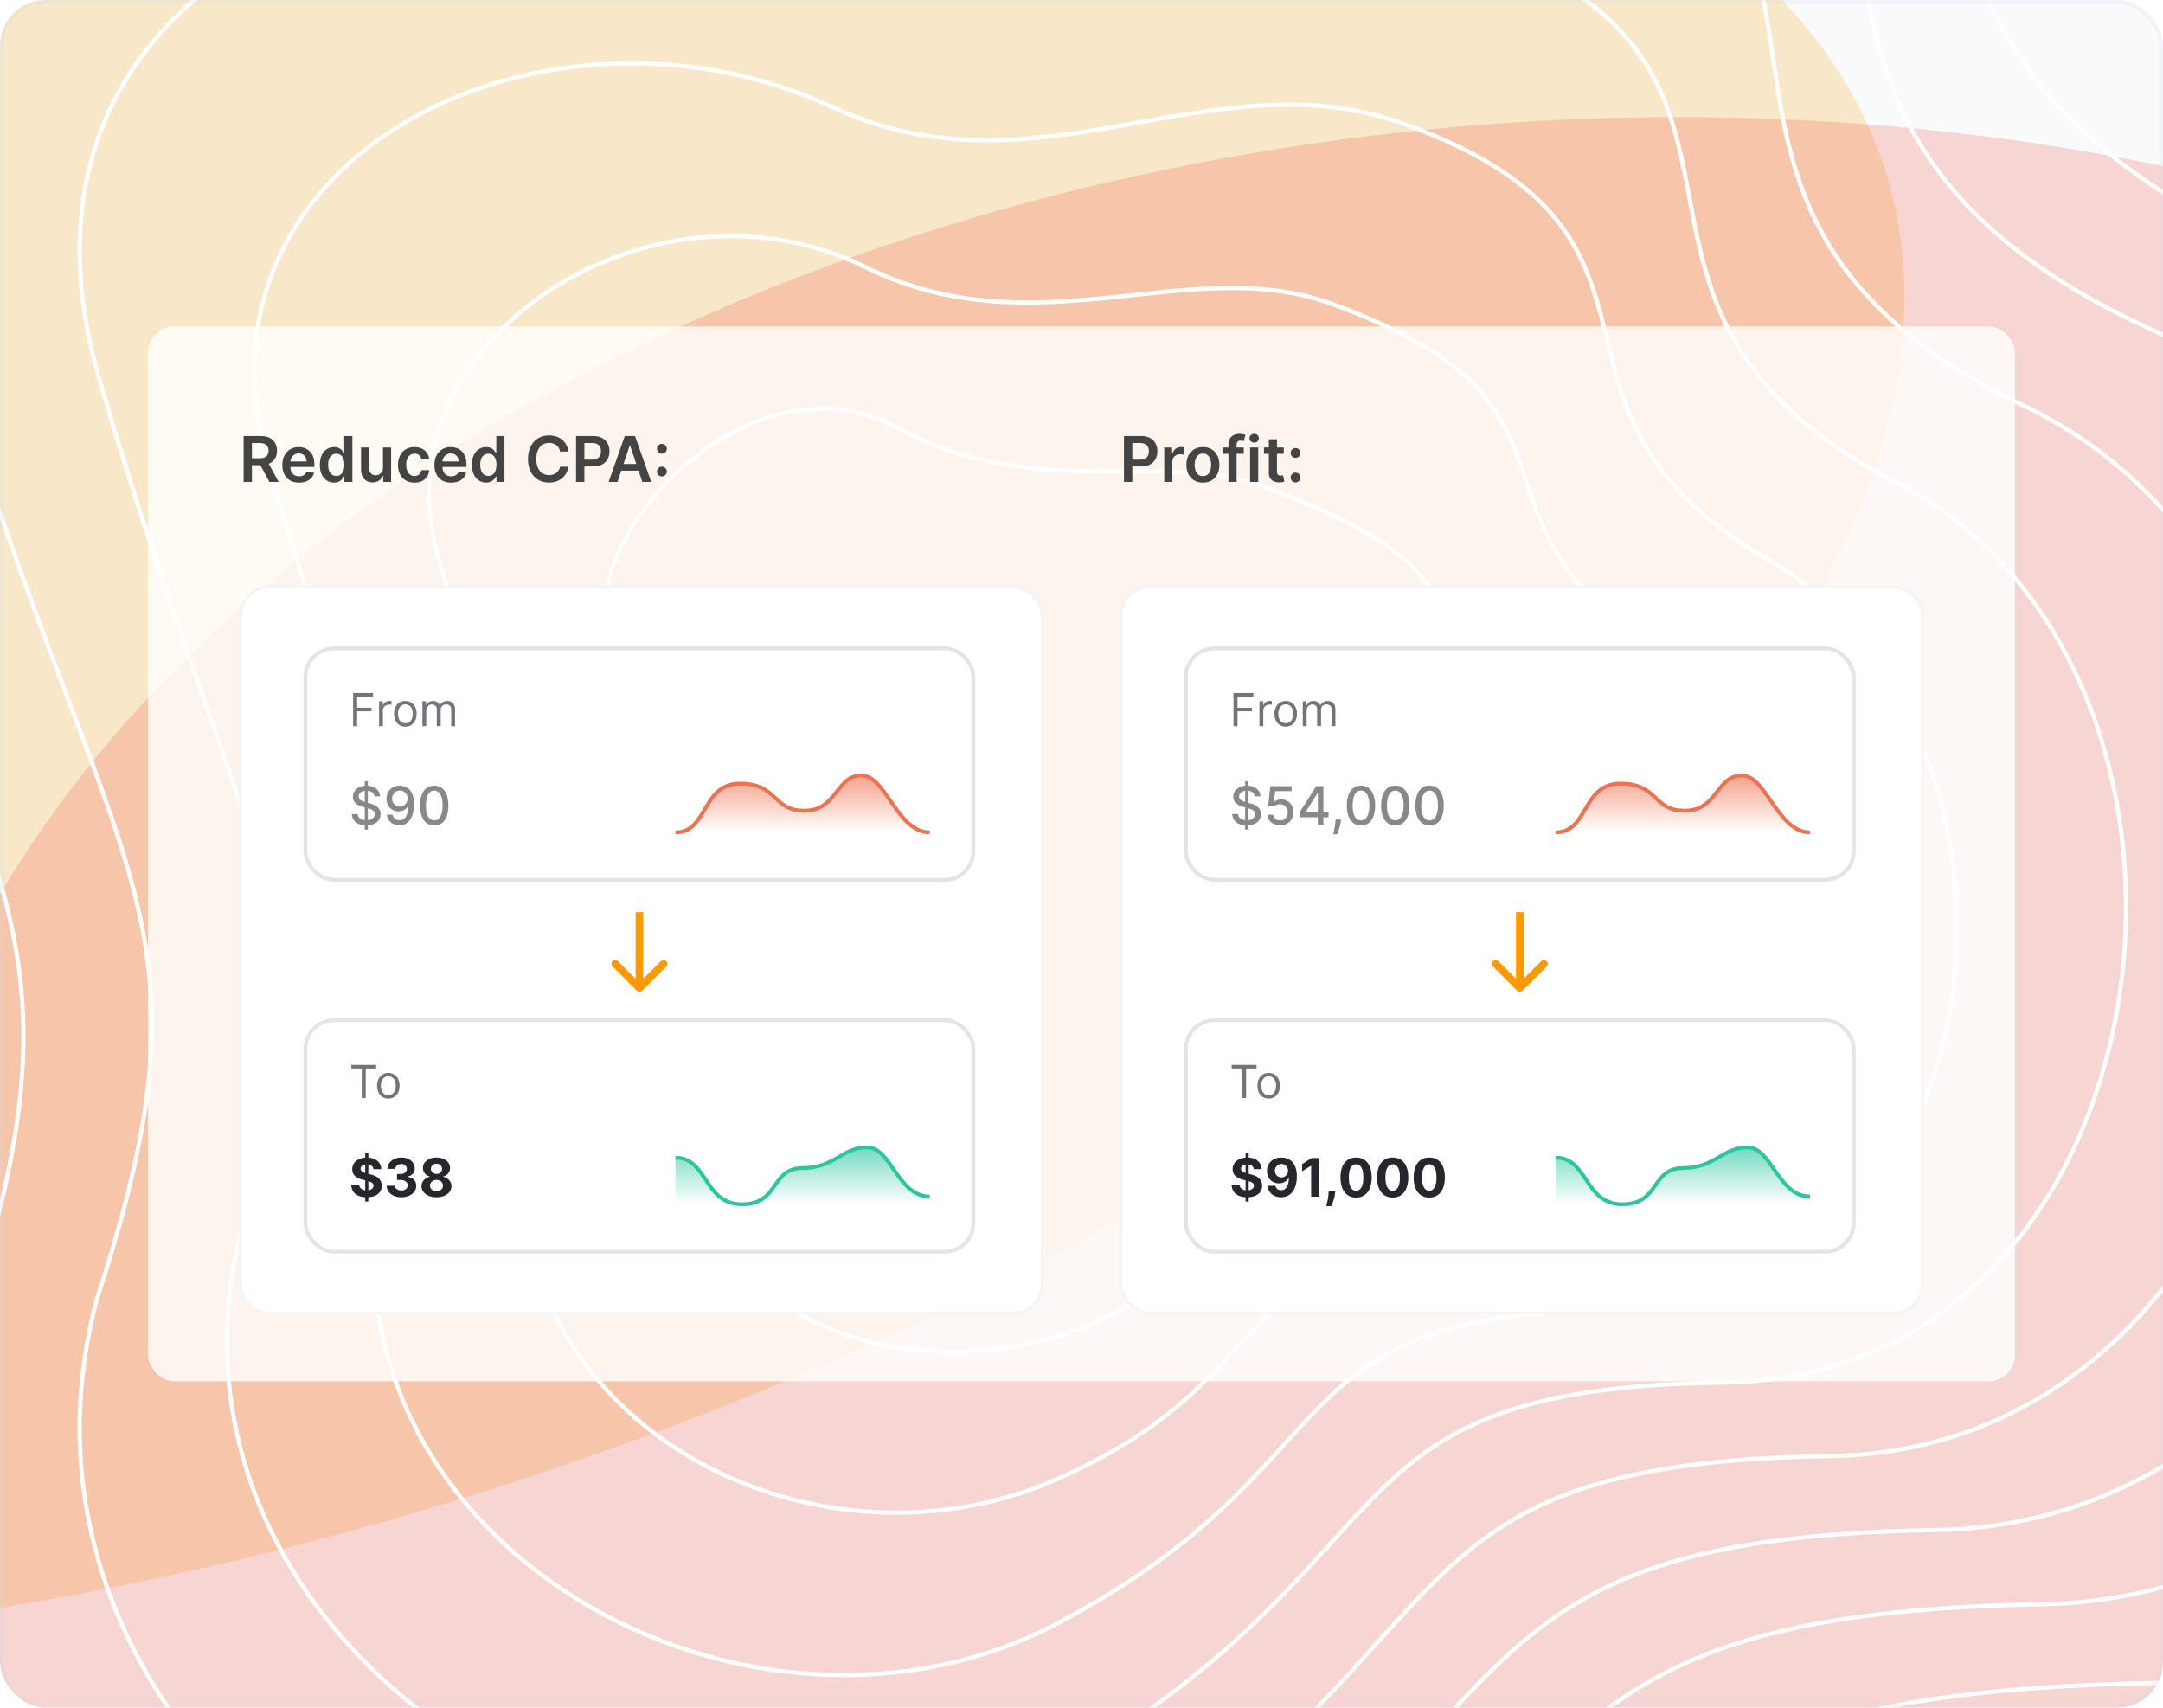 <svg width="570" height="450" viewBox="0 0 570 450" fill="none" xmlns="http://www.w3.org/2000/svg">
<g clip-path="url(#clip0_12511_154233)">
<rect width="570" height="450" rx="12" fill="#F8FAFC"/>
<g opacity="0.2" filter="url(#filter0_f_12511_154233)">
<ellipse cx="448.737" cy="237.701" rx="448.737" ry="237.701" transform="matrix(0.915 -0.403 0.678 0.735 -510.984 188.912)" fill="#FF9902"/>
</g>
<g opacity="0.2" filter="url(#filter1_f_12511_154233)">
<ellipse cx="417.813" cy="333.085" rx="417.813" ry="333.085" transform="matrix(0.915 -0.403 0.678 0.735 -196.602 251.554)" fill="#F23F2A"/>
</g>
<path d="M-332.201 -78.165C-420.773 -399.123 -92.668 -431.793 144.115 -334.88C282.267 -285.039 372.993 -440.04 544.137 -378.181C715.281 -316.322 510.115 -121.466 771.985 -21.46C1033.86 78.545 906.013 525.993 677.134 531.148C448.255 536.302 511.145 611.565 282.267 783.739C53.388 955.914 -332.2 716.725 -236.319 464.133C-140.437 211.542 -236.32 269.277 -332.201 -78.165Z" stroke="#FEFEFE" stroke-width="1.129"/>
<path d="M160.406 171.622C150.187 141.053 198.054 91.737 236.544 112.783C271.79 132.056 307.682 119.058 331.394 127.65C393.821 150.27 370.858 162.243 398.764 189.108C432.723 221.799 448.927 307.402 370.858 307.402C306.651 307.402 325.862 338.587 277.783 352.404C229.704 366.222 175.179 342.702 175.179 280.777C175.179 257.523 177.427 222.537 160.406 171.622Z" stroke="#FEFEFE" stroke-width="1.129"/>
<path d="M-287.425 -57.02C-368.875 -351.579 -66.246 -385.762 152.51 -295.746C281.307 -248.684 367.049 -390.776 524.79 -333.759C686.05 -275.467 497.448 -97.237 738.049 -3.88C979.2 90.006 864.453 504.558 649.284 509.244C435.375 513.931 494.295 585.186 281.852 742.964C69.41 900.743 -286.082 681.16 -198.917 445.902C-111.752 214.159 -198.714 263.465 -287.425 -57.02Z" stroke="#FEFEFE" stroke-width="1.129"/>
<path d="M-242.65 -35.866C-316.976 -304.026 -39.823 -339.722 160.906 -256.603C280.348 -212.32 361.105 -341.503 505.443 -289.329C656.82 -234.604 484.782 -72.999 704.113 13.708C924.545 101.475 822.892 483.132 621.434 487.35C422.495 491.567 477.444 558.815 281.438 702.198C85.432 845.58 -239.963 645.604 -161.515 427.679C-83.066 216.785 -161.107 257.662 -242.65 -35.866Z" stroke="#FEFEFE" stroke-width="1.129"/>
<path d="M-197.874 -14.715C-265.077 -256.476 -13.401 -293.685 169.302 -217.464C279.389 -175.959 355.161 -292.233 486.096 -244.901C627.59 -193.743 472.116 -48.764 670.178 31.294C869.89 112.941 781.333 461.703 593.584 465.452C409.616 469.201 460.593 532.442 281.024 661.429C101.454 790.415 -193.844 610.045 -124.112 409.453C-54.38 219.409 -123.5 251.856 -197.874 -14.715Z" stroke="#FEFEFE" stroke-width="1.129"/>
<path d="M-153.097 6.434C-213.178 -208.928 13.023 -247.651 177.699 -178.326C278.431 -139.601 349.217 -242.965 466.75 -200.475C598.36 -152.885 459.45 -24.532 636.242 48.877C815.235 124.405 739.773 440.272 565.735 443.553C396.736 446.833 443.743 506.067 280.61 620.657C117.476 735.248 -147.725 574.484 -86.71 391.226C-25.694 222.03 -85.893 246.048 -153.097 6.434Z" stroke="#FEFEFE" stroke-width="1.129"/>
<path d="M-108.32 28.662C-161.278 -160.301 39.446 -200.537 186.096 -138.109C277.473 -102.163 343.274 -192.617 447.404 -154.971C569.131 -110.947 446.785 0.78 602.308 67.54C760.581 136.948 698.215 419.92 537.886 422.732C383.858 425.544 426.894 480.771 280.197 580.965C133.5 681.159 -101.605 540.002 -49.306 374.077C2.993 225.73 -48.285 241.319 -108.32 28.662Z" stroke="#FEFEFE" stroke-width="1.129"/>
<path d="M-63.543 52.15C-109.377 -110.415 65.871 -152.164 194.494 -96.633C276.515 -63.466 337.332 -141.011 428.059 -108.206C539.902 -67.751 434.12 27.352 568.373 87.462C705.928 150.75 656.656 400.828 510.038 403.171C370.98 405.514 410.045 456.734 279.784 542.533C149.523 628.331 -55.485 506.779 -11.902 358.188C31.68 230.689 -10.676 237.849 -63.543 52.15Z" stroke="#FEFEFE" stroke-width="1.129"/>
<path d="M-18.764 75.708C-57.476 -60.457 92.296 -103.72 202.893 -55.086C275.559 -24.697 331.391 -89.333 408.715 -61.371C510.675 -24.483 421.456 53.994 534.44 107.455C651.276 164.624 615.099 381.807 482.191 383.681C358.103 385.556 393.197 432.769 279.373 504.171C165.548 575.573 -9.363 473.628 25.503 342.37C60.369 235.72 26.933 234.451 -18.764 75.708Z" stroke="#FEFEFE" stroke-width="1.129"/>
<path d="M26.016 99.376C-5.572 -10.39 118.724 -55.167 211.293 -13.429C274.605 14.18 325.452 -37.546 389.373 -14.427C481.449 18.895 408.795 80.745 500.509 127.558C596.625 178.607 573.544 362.895 454.346 364.301C345.228 365.706 376.352 408.912 278.963 465.918C181.575 522.924 36.76 440.585 62.91 326.661C89.059 240.86 64.545 231.161 26.016 99.376Z" stroke="#FEFEFE" stroke-width="1.129"/>
<path d="M70.8 123.189C46.335 39.822 145.154 -6.468 219.697 28.373C273.654 53.203 319.515 14.386 370.034 32.663C452.227 62.418 396.136 107.642 466.582 147.806C541.978 192.735 531.992 344.128 426.504 345.065C332.356 346.003 359.509 385.202 278.557 427.812C197.605 470.422 82.887 407.689 100.32 311.097C117.753 246.145 102.159 228.018 70.8 123.189Z" stroke="#FEFEFE" stroke-width="1.129"/>
<path d="M115.59 147.229C98.248 90.261 171.591 42.458 228.108 70.402C272.709 92.454 313.586 66.546 350.701 79.981C423.011 106.168 383.485 134.767 432.66 168.281C487.338 207.091 490.447 325.589 398.668 326.057C319.49 326.526 342.673 361.718 278.157 389.932C213.642 418.146 129.02 375.019 137.736 295.761C146.453 251.658 139.781 225.101 115.59 147.229Z" stroke="#FEFEFE" stroke-width="1.129"/>
<g clip-path="url(#clip1_12511_154233)">
<rect x="39" y="86" width="492" height="278" rx="6.998" fill="white" fill-opacity="0.8"/>
<path d="M64.194 127V114.897H68.732C69.662 114.897 70.442 115.059 71.073 115.382C71.707 115.705 72.186 116.158 72.509 116.741C72.836 117.32 72.999 117.996 72.999 118.768C72.999 119.544 72.834 120.218 72.503 120.789C72.176 121.356 71.693 121.796 71.055 122.107C70.417 122.414 69.633 122.568 68.703 122.568H65.47V120.748H68.407C68.951 120.748 69.396 120.673 69.743 120.523C70.09 120.369 70.346 120.147 70.511 119.855C70.68 119.56 70.765 119.197 70.765 118.768C70.765 118.338 70.68 117.972 70.511 117.669C70.342 117.361 70.084 117.129 69.737 116.971C69.39 116.81 68.943 116.729 68.395 116.729H66.386V127H64.194ZM70.446 121.516L73.442 127H70.996L68.053 121.516H70.446ZM78.811 127.177C77.901 127.177 77.115 126.988 76.453 126.61C75.795 126.228 75.289 125.688 74.934 124.991C74.58 124.289 74.403 123.464 74.403 122.515C74.403 121.581 74.58 120.761 74.934 120.056C75.293 119.347 75.793 118.795 76.436 118.401C77.078 118.004 77.832 117.805 78.699 117.805C79.258 117.805 79.786 117.895 80.283 118.076C80.783 118.254 81.224 118.53 81.606 118.904C81.993 119.278 82.296 119.755 82.516 120.334C82.737 120.909 82.847 121.595 82.847 122.39V123.046H75.407V121.605H80.797C80.793 121.195 80.704 120.83 80.531 120.511C80.358 120.188 80.115 119.934 79.804 119.749C79.497 119.564 79.138 119.471 78.728 119.471C78.291 119.471 77.907 119.578 77.576 119.79C77.245 119.999 76.987 120.275 76.802 120.618C76.621 120.956 76.528 121.329 76.524 121.735V122.993C76.524 123.521 76.621 123.974 76.814 124.352C77.007 124.727 77.277 125.014 77.623 125.215C77.97 125.412 78.376 125.511 78.841 125.511C79.152 125.511 79.434 125.467 79.686 125.381C79.938 125.29 80.157 125.158 80.342 124.985C80.527 124.811 80.667 124.597 80.761 124.341L82.759 124.565C82.633 125.093 82.392 125.554 82.038 125.948C81.687 126.338 81.238 126.641 80.691 126.858C80.143 127.071 79.516 127.177 78.811 127.177ZM88.026 127.16C87.313 127.16 86.674 126.976 86.111 126.61C85.548 126.244 85.103 125.712 84.775 125.014C84.448 124.317 84.285 123.47 84.285 122.473C84.285 121.465 84.451 120.614 84.781 119.92C85.116 119.223 85.567 118.697 86.135 118.342C86.702 117.984 87.334 117.805 88.032 117.805C88.564 117.805 89.001 117.895 89.344 118.076C89.686 118.254 89.958 118.468 90.159 118.721C90.36 118.969 90.516 119.203 90.626 119.424H90.715V114.897H92.86V127H90.756V125.57H90.626C90.516 125.79 90.356 126.025 90.147 126.273C89.939 126.517 89.663 126.726 89.32 126.9C88.977 127.073 88.546 127.16 88.026 127.16ZM88.623 125.404C89.076 125.404 89.462 125.282 89.781 125.038C90.1 124.79 90.342 124.445 90.508 124.004C90.673 123.563 90.756 123.048 90.756 122.461C90.756 121.874 90.673 121.364 90.508 120.931C90.346 120.497 90.106 120.161 89.787 119.92C89.472 119.68 89.084 119.56 88.623 119.56C88.146 119.56 87.748 119.684 87.429 119.932C87.11 120.18 86.87 120.523 86.708 120.96C86.546 121.398 86.466 121.898 86.466 122.461C86.466 123.029 86.546 123.535 86.708 123.98C86.873 124.421 87.116 124.77 87.435 125.026C87.758 125.278 88.154 125.404 88.623 125.404ZM100.925 123.182V117.923H103.064V127H100.99V125.387H100.895C100.691 125.895 100.354 126.311 99.885 126.634C99.42 126.957 98.847 127.118 98.165 127.118C97.57 127.118 97.044 126.986 96.587 126.722C96.134 126.454 95.78 126.066 95.524 125.558C95.268 125.046 95.139 124.427 95.139 123.702V117.923H97.279V123.371C97.279 123.947 97.436 124.404 97.752 124.743C98.067 125.081 98.48 125.251 98.993 125.251C99.308 125.251 99.613 125.174 99.909 125.02C100.204 124.867 100.446 124.638 100.635 124.335C100.829 124.027 100.925 123.643 100.925 123.182ZM109.224 127.177C108.317 127.177 107.539 126.978 106.889 126.58C106.243 126.183 105.745 125.633 105.394 124.932C105.047 124.226 104.874 123.415 104.874 122.497C104.874 121.575 105.051 120.761 105.406 120.056C105.761 119.347 106.261 118.795 106.907 118.401C107.557 118.004 108.325 117.805 109.212 117.805C109.949 117.805 110.601 117.941 111.168 118.212C111.739 118.48 112.194 118.86 112.533 119.353C112.872 119.841 113.065 120.413 113.112 121.067H111.067C110.985 120.629 110.788 120.265 110.476 119.973C110.169 119.678 109.757 119.53 109.241 119.53C108.804 119.53 108.42 119.648 108.089 119.885C107.758 120.117 107.5 120.452 107.315 120.889C107.134 121.327 107.043 121.851 107.043 122.461C107.043 123.08 107.134 123.612 107.315 124.057C107.496 124.498 107.75 124.839 108.077 125.079C108.408 125.316 108.796 125.434 109.241 125.434C109.557 125.434 109.838 125.375 110.086 125.257C110.339 125.135 110.549 124.959 110.719 124.731C110.888 124.502 111.004 124.224 111.067 123.897H113.112C113.061 124.54 112.872 125.109 112.545 125.605C112.218 126.098 111.773 126.484 111.209 126.764C110.646 127.039 109.984 127.177 109.224 127.177ZM118.887 127.177C117.977 127.177 117.191 126.988 116.529 126.61C115.871 126.228 115.365 125.688 115.011 124.991C114.656 124.289 114.479 123.464 114.479 122.515C114.479 121.581 114.656 120.761 115.011 120.056C115.369 119.347 115.869 118.795 116.512 118.401C117.154 118.004 117.908 117.805 118.775 117.805C119.335 117.805 119.862 117.895 120.359 118.076C120.859 118.254 121.3 118.53 121.683 118.904C122.069 119.278 122.372 119.755 122.593 120.334C122.813 120.909 122.924 121.595 122.924 122.39V123.046H115.483V121.605H120.873C120.869 121.195 120.78 120.83 120.607 120.511C120.434 120.188 120.191 119.934 119.88 119.749C119.573 119.564 119.214 119.471 118.805 119.471C118.367 119.471 117.983 119.578 117.652 119.79C117.321 119.999 117.063 120.275 116.878 120.618C116.697 120.956 116.604 121.329 116.6 121.735V122.993C116.6 123.521 116.697 123.974 116.89 124.352C117.083 124.727 117.353 125.014 117.7 125.215C118.046 125.412 118.452 125.511 118.917 125.511C119.228 125.511 119.51 125.467 119.762 125.381C120.014 125.29 120.233 125.158 120.418 124.985C120.603 124.811 120.743 124.597 120.838 124.341L122.835 124.565C122.709 125.093 122.469 125.554 122.114 125.948C121.763 126.338 121.314 126.641 120.767 126.858C120.219 127.071 119.593 127.177 118.887 127.177ZM128.102 127.16C127.389 127.16 126.751 126.976 126.187 126.61C125.624 126.244 125.179 125.712 124.852 125.014C124.525 124.317 124.361 123.47 124.361 122.473C124.361 121.465 124.527 120.614 124.858 119.92C125.192 119.223 125.644 118.697 126.211 118.342C126.778 117.984 127.411 117.805 128.108 117.805C128.64 117.805 129.077 117.895 129.42 118.076C129.763 118.254 130.034 118.468 130.235 118.721C130.436 118.969 130.592 119.203 130.702 119.424H130.791V114.897H132.936V127H130.832V125.57H130.702C130.592 125.79 130.432 126.025 130.223 126.273C130.015 126.517 129.739 126.726 129.396 126.9C129.053 127.073 128.622 127.16 128.102 127.16ZM128.699 125.404C129.152 125.404 129.538 125.282 129.857 125.038C130.176 124.79 130.419 124.445 130.584 124.004C130.749 123.563 130.832 123.048 130.832 122.461C130.832 121.874 130.749 121.364 130.584 120.931C130.422 120.497 130.182 120.161 129.863 119.92C129.548 119.68 129.16 119.56 128.699 119.56C128.222 119.56 127.824 119.684 127.505 119.932C127.186 120.18 126.946 120.523 126.784 120.96C126.623 121.398 126.542 121.898 126.542 122.461C126.542 123.029 126.623 123.535 126.784 123.98C126.95 124.421 127.192 124.77 127.511 125.026C127.834 125.278 128.23 125.404 128.699 125.404ZM149.798 118.981H147.587C147.524 118.618 147.408 118.297 147.239 118.017C147.069 117.734 146.859 117.493 146.606 117.296C146.354 117.099 146.067 116.952 145.744 116.853C145.425 116.751 145.08 116.7 144.709 116.7C144.052 116.7 143.468 116.865 142.96 117.196C142.452 117.523 142.054 118.004 141.766 118.638C141.479 119.268 141.335 120.038 141.335 120.949C141.335 121.874 141.479 122.654 141.766 123.289C142.058 123.919 142.456 124.396 142.96 124.719C143.468 125.038 144.05 125.198 144.704 125.198C145.066 125.198 145.405 125.15 145.72 125.056C146.039 124.957 146.325 124.813 146.577 124.624C146.833 124.435 147.048 124.203 147.221 123.927C147.398 123.651 147.52 123.336 147.587 122.981L149.798 122.993C149.715 123.568 149.536 124.108 149.26 124.613C148.988 125.117 148.631 125.562 148.19 125.948C147.749 126.33 147.233 126.63 146.642 126.846C146.051 127.059 145.395 127.165 144.674 127.165C143.61 127.165 142.661 126.919 141.826 126.427C140.99 125.934 140.332 125.223 139.852 124.293C139.371 123.364 139.131 122.249 139.131 120.949C139.131 119.644 139.373 118.53 139.858 117.604C140.342 116.674 141.002 115.963 141.837 115.47C142.673 114.978 143.618 114.732 144.674 114.732C145.348 114.732 145.974 114.826 146.553 115.015C147.132 115.204 147.649 115.482 148.102 115.849C148.555 116.211 148.927 116.656 149.219 117.184C149.514 117.708 149.707 118.307 149.798 118.981ZM151.805 127V114.897H156.344C157.274 114.897 158.054 115.07 158.684 115.417C159.319 115.764 159.797 116.241 160.12 116.847C160.447 117.45 160.611 118.136 160.611 118.904C160.611 119.68 160.447 120.369 160.12 120.972C159.793 121.575 159.311 122.05 158.672 122.396C158.034 122.739 157.248 122.911 156.314 122.911H153.306V121.108H156.019C156.563 121.108 157.008 121.014 157.355 120.824C157.701 120.635 157.957 120.375 158.123 120.044C158.292 119.713 158.377 119.333 158.377 118.904C158.377 118.474 158.292 118.096 158.123 117.769C157.957 117.442 157.699 117.188 157.349 117.007C157.002 116.822 156.555 116.729 156.007 116.729H153.998V127H151.805ZM162.721 127H160.38L164.641 114.897H167.348L171.615 127H169.274L166.042 117.379H165.947L162.721 127ZM162.797 122.255H169.18V124.016H162.797V122.255ZM174.432 125.546C174.073 125.546 173.766 125.42 173.51 125.168C173.254 124.912 173.128 124.605 173.132 124.246C173.128 123.892 173.254 123.588 173.51 123.336C173.766 123.084 174.073 122.958 174.432 122.958C174.779 122.958 175.08 123.084 175.336 123.336C175.596 123.588 175.728 123.892 175.732 124.246C175.728 124.486 175.665 124.705 175.543 124.902C175.425 125.099 175.267 125.257 175.07 125.375C174.877 125.489 174.664 125.546 174.432 125.546ZM174.432 119.548C174.073 119.548 173.766 119.422 173.51 119.17C173.254 118.914 173.128 118.606 173.132 118.248C173.128 117.893 173.254 117.59 173.51 117.338C173.766 117.082 174.073 116.954 174.432 116.954C174.779 116.954 175.08 117.082 175.336 117.338C175.596 117.59 175.728 117.893 175.732 118.248C175.728 118.484 175.665 118.701 175.543 118.898C175.425 119.095 175.267 119.252 175.07 119.371C174.877 119.489 174.664 119.548 174.432 119.548Z" fill="#444444"/>
<path d="M296.194 127V114.897H300.732C301.662 114.897 302.442 115.07 303.073 115.417C303.707 115.764 304.186 116.241 304.509 116.847C304.836 117.45 304.999 118.136 304.999 118.904C304.999 119.68 304.836 120.369 304.509 120.972C304.182 121.575 303.699 122.05 303.061 122.396C302.422 122.739 301.637 122.911 300.703 122.911H297.695V121.108H300.407C300.951 121.108 301.396 121.014 301.743 120.824C302.09 120.635 302.346 120.375 302.511 120.044C302.681 119.713 302.765 119.333 302.765 118.904C302.765 118.474 302.681 118.096 302.511 117.769C302.346 117.442 302.088 117.188 301.737 117.007C301.39 116.822 300.943 116.729 300.395 116.729H298.386V127H296.194ZM306.809 127V117.923H308.883V119.436H308.978C309.143 118.912 309.427 118.508 309.829 118.224C310.235 117.937 310.697 117.793 311.217 117.793C311.336 117.793 311.468 117.799 311.613 117.811C311.763 117.818 311.887 117.832 311.986 117.852V119.82C311.895 119.788 311.751 119.761 311.554 119.737C311.361 119.709 311.174 119.696 310.993 119.696C310.603 119.696 310.252 119.78 309.941 119.95C309.634 120.115 309.391 120.346 309.214 120.641C309.037 120.937 308.948 121.278 308.948 121.664V127H306.809ZM316.993 127.177C316.106 127.177 315.338 126.982 314.688 126.592C314.038 126.202 313.534 125.657 313.175 124.955C312.82 124.254 312.643 123.435 312.643 122.497C312.643 121.559 312.82 120.738 313.175 120.033C313.534 119.327 314.038 118.78 314.688 118.39C315.338 118 316.106 117.805 316.993 117.805C317.879 117.805 318.647 118 319.297 118.39C319.947 118.78 320.45 119.327 320.804 120.033C321.163 120.738 321.342 121.559 321.342 122.497C321.342 123.435 321.163 124.254 320.804 124.955C320.45 125.657 319.947 126.202 319.297 126.592C318.647 126.982 317.879 127.177 316.993 127.177ZM317.004 125.463C317.485 125.463 317.887 125.332 318.21 125.068C318.533 124.8 318.773 124.441 318.931 123.992C319.093 123.543 319.173 123.043 319.173 122.491C319.173 121.935 319.093 121.433 318.931 120.984C318.773 120.531 318.533 120.17 318.21 119.903C317.887 119.635 317.485 119.501 317.004 119.501C316.512 119.501 316.102 119.635 315.775 119.903C315.452 120.17 315.21 120.531 315.048 120.984C314.891 121.433 314.812 121.935 314.812 122.491C314.812 123.043 314.891 123.543 315.048 123.992C315.21 124.441 315.452 124.8 315.775 125.068C316.102 125.332 316.512 125.463 317.004 125.463ZM327.756 117.923V119.578H322.39V117.923H327.756ZM323.731 127V117.066C323.731 116.455 323.857 115.947 324.109 115.541C324.365 115.135 324.708 114.832 325.138 114.631C325.567 114.43 326.044 114.33 326.568 114.33C326.938 114.33 327.267 114.359 327.555 114.418C327.842 114.477 328.055 114.531 328.193 114.578L327.767 116.233C327.677 116.205 327.563 116.178 327.425 116.15C327.287 116.118 327.133 116.103 326.964 116.103C326.566 116.103 326.284 116.199 326.119 116.392C325.957 116.581 325.876 116.853 325.876 117.208V127H323.731ZM329.431 127V117.923H331.57V127H329.431ZM330.507 116.635C330.168 116.635 329.876 116.522 329.632 116.298C329.388 116.069 329.265 115.795 329.265 115.476C329.265 115.153 329.388 114.879 329.632 114.655C329.876 114.426 330.168 114.312 330.507 114.312C330.849 114.312 331.141 114.426 331.381 114.655C331.625 114.879 331.748 115.153 331.748 115.476C331.748 115.795 331.625 116.069 331.381 116.298C331.141 116.522 330.849 116.635 330.507 116.635ZM338.303 117.923V119.578H333.085V117.923H338.303ZM334.373 115.748H336.512V124.27C336.512 124.557 336.556 124.778 336.642 124.932C336.733 125.081 336.851 125.184 336.997 125.239C337.143 125.294 337.304 125.322 337.481 125.322C337.615 125.322 337.737 125.312 337.848 125.292C337.962 125.272 338.049 125.255 338.108 125.239L338.468 126.911C338.354 126.951 338.191 126.994 337.978 127.041C337.769 127.089 337.513 127.116 337.21 127.124C336.674 127.14 336.191 127.059 335.762 126.882C335.332 126.701 334.991 126.421 334.739 126.043C334.491 125.664 334.369 125.192 334.373 124.624V115.748ZM341.41 127.13C341.051 127.13 340.744 127.004 340.488 126.752C340.232 126.5 340.106 126.192 340.11 125.83C340.106 125.475 340.232 125.172 340.488 124.92C340.744 124.668 341.051 124.542 341.41 124.542C341.756 124.542 342.058 124.668 342.314 124.92C342.574 125.172 342.706 125.475 342.71 125.83C342.706 126.07 342.643 126.289 342.521 126.486C342.403 126.683 342.245 126.84 342.048 126.959C341.855 127.073 341.642 127.13 341.41 127.13ZM341.41 120.653C341.051 120.653 340.744 120.527 340.488 120.275C340.232 120.019 340.106 119.711 340.11 119.353C340.106 118.998 340.232 118.695 340.488 118.443C340.744 118.187 341.051 118.059 341.41 118.059C341.756 118.059 342.058 118.187 342.314 118.443C342.574 118.695 342.706 118.998 342.71 119.353C342.706 119.589 342.643 119.806 342.521 120.003C342.403 120.2 342.245 120.358 342.048 120.476C341.855 120.594 341.642 120.653 341.41 120.653Z" fill="#444444"/>
<g filter="url(#filter2_d_12511_154233)">
<rect x="63" y="148" width="212" height="192" rx="8" fill="white"/>
<rect x="63.352" y="148.352" width="211.296" height="191.296" rx="7.648" stroke="#E4E4E4" stroke-opacity="0.4" stroke-width="0.704"/>
<rect x="80.5" y="164.5" width="176" height="61" rx="7.5" fill="white"/>
<rect x="80.5" y="164.5" width="176" height="61" rx="7.5" stroke="#E4E4E4"/>
<path d="M93.057 185V176.273H98.29V177.21H94.114V180.159H97.898V181.097H94.114V185H93.057ZM99.893 185V178.455H100.865V179.443H100.933C101.052 179.119 101.268 178.857 101.581 178.655C101.893 178.453 102.245 178.352 102.637 178.352C102.711 178.352 102.804 178.354 102.914 178.357C103.025 178.359 103.109 178.364 103.166 178.369V179.392C103.132 179.384 103.054 179.371 102.931 179.354C102.812 179.334 102.686 179.324 102.552 179.324C102.234 179.324 101.95 179.391 101.7 179.524C101.453 179.655 101.257 179.837 101.112 180.07C100.97 180.3 100.899 180.562 100.899 180.858V185H99.893ZM106.818 185.136C106.227 185.136 105.708 184.996 105.262 184.714C104.819 184.433 104.473 184.04 104.223 183.534C103.975 183.028 103.852 182.437 103.852 181.761C103.852 181.08 103.975 180.484 104.223 179.976C104.473 179.467 104.819 179.072 105.262 178.791C105.708 178.51 106.227 178.369 106.818 178.369C107.409 178.369 107.926 178.51 108.369 178.791C108.815 179.072 109.162 179.467 109.409 179.976C109.659 180.484 109.784 181.08 109.784 181.761C109.784 182.437 109.659 183.028 109.409 183.534C109.162 184.04 108.815 184.433 108.369 184.714C107.926 184.996 107.409 185.136 106.818 185.136ZM106.818 184.233C107.267 184.233 107.636 184.118 107.926 183.888C108.216 183.658 108.43 183.355 108.569 182.98C108.708 182.605 108.778 182.199 108.778 181.761C108.778 181.324 108.708 180.916 108.569 180.538C108.43 180.161 108.216 179.855 107.926 179.622C107.636 179.389 107.267 179.273 106.818 179.273C106.369 179.273 106 179.389 105.71 179.622C105.42 179.855 105.206 180.161 105.066 180.538C104.927 180.916 104.858 181.324 104.858 181.761C104.858 182.199 104.927 182.605 105.066 182.98C105.206 183.355 105.42 183.658 105.71 183.888C106 184.118 106.369 184.233 106.818 184.233ZM111.319 185V178.455H112.29V179.477H112.376C112.512 179.128 112.732 178.857 113.036 178.663C113.34 178.467 113.705 178.369 114.131 178.369C114.563 178.369 114.923 178.467 115.21 178.663C115.499 178.857 115.725 179.128 115.887 179.477H115.955C116.123 179.139 116.374 178.871 116.71 178.672C117.045 178.47 117.447 178.369 117.915 178.369C118.501 178.369 118.979 178.553 119.352 178.919C119.724 179.283 119.91 179.849 119.91 180.619V185H118.904V180.619C118.904 180.136 118.772 179.791 118.508 179.584C118.244 179.376 117.933 179.273 117.575 179.273C117.114 179.273 116.758 179.412 116.505 179.69C116.252 179.966 116.126 180.315 116.126 180.739V185H115.103V180.517C115.103 180.145 114.982 179.845 114.741 179.618C114.499 179.388 114.188 179.273 113.808 179.273C113.546 179.273 113.302 179.342 113.075 179.482C112.85 179.621 112.668 179.814 112.529 180.061C112.393 180.305 112.325 180.588 112.325 180.909V185H111.319Z" fill="#77717B"/>
<path d="M96.121 212.273V199.545H96.937V212.273H96.121ZM98.672 203.493C98.619 203.022 98.4 202.658 98.016 202.399C97.631 202.137 97.147 202.006 96.564 202.006C96.146 202.006 95.785 202.073 95.48 202.205C95.175 202.335 94.938 202.513 94.769 202.742C94.603 202.968 94.521 203.224 94.521 203.513C94.521 203.755 94.577 203.964 94.69 204.139C94.806 204.315 94.956 204.462 95.142 204.582C95.331 204.698 95.533 204.795 95.749 204.875C95.964 204.951 96.171 205.014 96.37 205.064L97.364 205.322C97.689 205.402 98.022 205.51 98.364 205.646C98.705 205.781 99.022 205.96 99.313 206.183C99.605 206.405 99.84 206.68 100.019 207.008C100.201 207.336 100.293 207.729 100.293 208.186C100.293 208.763 100.143 209.275 99.845 209.722C99.55 210.17 99.121 210.523 98.558 210.781C97.997 211.04 97.32 211.169 96.524 211.169C95.762 211.169 95.102 211.048 94.546 210.806C93.989 210.564 93.553 210.221 93.238 209.777C92.923 209.33 92.749 208.799 92.716 208.186H94.257C94.287 208.554 94.406 208.861 94.615 209.106C94.827 209.348 95.097 209.528 95.425 209.648C95.757 209.764 96.12 209.822 96.514 209.822C96.948 209.822 97.335 209.754 97.673 209.618C98.014 209.479 98.282 209.286 98.478 209.041C98.674 208.793 98.771 208.503 98.771 208.171C98.771 207.87 98.685 207.623 98.513 207.43C98.344 207.238 98.113 207.079 97.822 206.953C97.533 206.827 97.207 206.716 96.842 206.62L95.639 206.292C94.824 206.07 94.178 205.743 93.7 205.312C93.226 204.882 92.989 204.312 92.989 203.602C92.989 203.016 93.148 202.504 93.467 202.066C93.785 201.629 94.216 201.289 94.759 201.047C95.303 200.802 95.916 200.679 96.599 200.679C97.288 200.679 97.896 200.8 98.423 201.042C98.954 201.284 99.371 201.617 99.676 202.041C99.981 202.462 100.14 202.946 100.153 203.493H98.672ZM105.375 200.679C105.829 200.682 106.276 200.765 106.717 200.928C107.158 201.09 107.556 201.355 107.91 201.723C108.268 202.091 108.553 202.588 108.765 203.214C108.981 203.838 109.09 204.613 109.094 205.541C109.094 206.433 109.004 207.227 108.825 207.923C108.646 208.615 108.389 209.2 108.055 209.678C107.723 210.155 107.32 210.518 106.846 210.766C106.372 211.015 105.839 211.139 105.246 211.139C104.639 211.139 104.1 211.02 103.63 210.781C103.159 210.543 102.776 210.213 102.481 209.792C102.186 209.368 102.002 208.88 101.93 208.33H103.446C103.545 208.768 103.747 209.122 104.052 209.394C104.361 209.663 104.758 209.797 105.246 209.797C105.991 209.797 106.573 209.472 106.991 208.822C107.408 208.17 107.619 207.258 107.622 206.088H107.542C107.37 206.373 107.155 206.618 106.896 206.824C106.641 207.029 106.354 207.188 106.036 207.301C105.718 207.414 105.378 207.47 105.017 207.47C104.43 207.47 103.897 207.326 103.416 207.038C102.935 206.749 102.553 206.353 102.268 205.849C101.983 205.346 101.84 204.771 101.84 204.124C101.84 203.481 101.986 202.898 102.278 202.374C102.573 201.851 102.983 201.436 103.51 201.131C104.041 200.823 104.662 200.672 105.375 200.679ZM105.38 201.972C104.992 201.972 104.642 202.068 104.331 202.26C104.023 202.449 103.779 202.706 103.6 203.031C103.421 203.352 103.331 203.71 103.331 204.104C103.331 204.499 103.418 204.857 103.59 205.178C103.766 205.496 104.004 205.75 104.306 205.939C104.611 206.125 104.959 206.217 105.35 206.217C105.642 206.217 105.913 206.161 106.165 206.048C106.417 205.936 106.638 205.78 106.827 205.581C107.015 205.379 107.163 205.15 107.269 204.895C107.375 204.64 107.428 204.371 107.428 204.089C107.428 203.715 107.339 203.367 107.16 203.045C106.984 202.724 106.742 202.465 106.434 202.27C106.126 202.071 105.774 201.972 105.38 201.972ZM114.434 211.169C113.649 211.166 112.978 210.959 112.421 210.548C111.864 210.137 111.438 209.538 111.143 208.753C110.848 207.967 110.701 207.021 110.701 205.914C110.701 204.81 110.848 203.867 111.143 203.085C111.441 202.303 111.869 201.706 112.426 201.295C112.986 200.884 113.655 200.679 114.434 200.679C115.213 200.679 115.881 200.886 116.438 201.3C116.995 201.711 117.421 202.308 117.716 203.09C118.014 203.869 118.163 204.81 118.163 205.914C118.163 207.024 118.016 207.972 117.721 208.758C117.426 209.54 117 210.138 116.443 210.553C115.886 210.964 115.217 211.169 114.434 211.169ZM114.434 209.842C115.124 209.842 115.662 209.505 116.05 208.832C116.441 208.16 116.637 207.187 116.637 205.914C116.637 205.069 116.547 204.355 116.368 203.771C116.193 203.185 115.939 202.741 115.608 202.439C115.279 202.134 114.888 201.982 114.434 201.982C113.748 201.982 113.21 202.32 112.819 202.996C112.427 203.672 112.23 204.645 112.227 205.914C112.227 206.763 112.315 207.48 112.49 208.067C112.669 208.65 112.923 209.093 113.251 209.394C113.579 209.692 113.974 209.842 114.434 209.842Z" fill="#888888"/>
<path d="M244.5 213L238 209L232 201L229 198.5L226 198L222.5 200L219.5 204L216.5 206L213.5 207H210L207 206L202.5 202.5L197.5 200L191 200.5L187 205L182.5 211.5L178.5 213L178 213.002L245 213H244.5Z" fill="url(#paint0_linear_12511_154233)"/>
<path d="M178 212.998C186.627 212.998 184.851 200.141 195 200.141C205.149 200.141 203.373 207.284 212 207.284C220.627 207.284 220.262 197.998 227 197.998C233.54 197.998 236.373 212.998 245 212.998" stroke="#ED7250" stroke-linejoin="round"/>
<path d="M167.793 254.707C168.183 255.098 168.817 255.098 169.207 254.707L175.571 248.343C175.962 247.953 175.962 247.319 175.571 246.929C175.181 246.538 174.547 246.538 174.157 246.929L168.5 252.586L162.843 246.929C162.453 246.538 161.819 246.538 161.429 246.929C161.038 247.319 161.038 247.953 161.429 248.343L167.793 254.707ZM167.5 234V254H169.5V234H167.5Z" fill="#FF9902"/>
<rect x="80.5" y="262.5" width="176" height="61" rx="7.5" fill="white"/>
<rect x="80.5" y="262.5" width="176" height="61" rx="7.5" stroke="#E4E4E4"/>
<path d="M92.579 275.21V274.273H99.125V275.21H96.381V283H95.324V275.21H92.579ZM102.33 283.136C101.739 283.136 101.22 282.996 100.774 282.714C100.331 282.433 99.984 282.04 99.734 281.534C99.487 281.028 99.364 280.437 99.364 279.761C99.364 279.08 99.487 278.484 99.734 277.976C99.984 277.467 100.331 277.072 100.774 276.791C101.22 276.51 101.739 276.369 102.33 276.369C102.92 276.369 103.438 276.51 103.881 276.791C104.327 277.072 104.673 277.467 104.92 277.976C105.17 278.484 105.295 279.08 105.295 279.761C105.295 280.437 105.17 281.028 104.92 281.534C104.673 282.04 104.327 282.433 103.881 282.714C103.438 282.996 102.92 283.136 102.33 283.136ZM102.33 282.233C102.778 282.233 103.148 282.118 103.438 281.888C103.727 281.658 103.942 281.355 104.081 280.98C104.22 280.605 104.29 280.199 104.29 279.761C104.29 279.324 104.22 278.916 104.081 278.538C103.942 278.161 103.727 277.855 103.438 277.622C103.148 277.389 102.778 277.273 102.33 277.273C101.881 277.273 101.511 277.389 101.222 277.622C100.932 277.855 100.717 278.161 100.578 278.538C100.439 278.916 100.369 279.324 100.369 279.761C100.369 280.199 100.439 280.605 100.578 280.98C100.717 281.355 100.932 281.658 101.222 281.888C101.511 282.118 101.881 282.233 102.33 282.233Z" fill="#77717B"/>
<path d="M96.246 310.273V297.545H97.061V310.273H96.246ZM98.408 301.746C98.369 301.345 98.198 301.034 97.896 300.812C97.595 300.59 97.185 300.479 96.668 300.479C96.317 300.479 96.02 300.528 95.778 300.628C95.537 300.724 95.351 300.858 95.222 301.031C95.096 301.203 95.033 301.398 95.033 301.617C95.026 301.799 95.064 301.959 95.147 302.094C95.233 302.23 95.351 302.348 95.5 302.447C95.649 302.544 95.822 302.628 96.017 302.701C96.213 302.771 96.421 302.83 96.644 302.88L97.558 303.099C98.002 303.198 98.41 303.331 98.781 303.496C99.153 303.662 99.474 303.866 99.746 304.108C100.018 304.35 100.228 304.635 100.377 304.963C100.53 305.291 100.607 305.667 100.611 306.092C100.607 306.715 100.448 307.255 100.134 307.712C99.822 308.166 99.371 308.519 98.781 308.771C98.195 309.02 97.487 309.144 96.658 309.144C95.836 309.144 95.121 309.018 94.511 308.766C93.904 308.514 93.43 308.142 93.089 307.648C92.751 307.151 92.573 306.536 92.557 305.803H94.64C94.663 306.145 94.761 306.43 94.933 306.658C95.109 306.884 95.343 307.054 95.634 307.17C95.929 307.283 96.262 307.339 96.633 307.339C96.998 307.339 97.315 307.286 97.583 307.18C97.855 307.074 98.065 306.927 98.215 306.738C98.364 306.549 98.438 306.332 98.438 306.087C98.438 305.858 98.37 305.666 98.234 305.51C98.102 305.354 97.906 305.222 97.648 305.112C97.392 305.003 97.079 304.903 96.708 304.814L95.599 304.536C94.741 304.327 94.063 304 93.566 303.556C93.069 303.112 92.822 302.514 92.825 301.761C92.822 301.145 92.986 300.606 93.317 300.146C93.652 299.685 94.111 299.325 94.695 299.067C95.278 298.808 95.941 298.679 96.683 298.679C97.439 298.679 98.099 298.808 98.662 299.067C99.229 299.325 99.669 299.685 99.984 300.146C100.299 300.606 100.462 301.14 100.472 301.746H98.408ZM105.763 309.139C105.02 309.139 104.359 309.012 103.779 308.756C103.202 308.498 102.747 308.143 102.412 307.692C102.08 307.238 101.91 306.715 101.9 306.121H104.067C104.081 306.37 104.162 306.589 104.311 306.778C104.463 306.963 104.666 307.107 104.917 307.21C105.169 307.313 105.453 307.364 105.768 307.364C106.096 307.364 106.386 307.306 106.638 307.19C106.89 307.074 107.087 306.914 107.229 306.708C107.372 306.503 107.443 306.266 107.443 305.997C107.443 305.725 107.367 305.485 107.214 305.276C107.065 305.064 106.85 304.898 106.568 304.779C106.29 304.66 105.958 304.6 105.574 304.6H104.624V303.019H105.574C105.898 303.019 106.185 302.963 106.434 302.85C106.686 302.737 106.881 302.582 107.02 302.383C107.16 302.181 107.229 301.945 107.229 301.677C107.229 301.422 107.168 301.198 107.045 301.006C106.926 300.81 106.757 300.658 106.538 300.548C106.323 300.439 106.071 300.384 105.782 300.384C105.491 300.384 105.224 300.437 104.982 300.543C104.74 300.646 104.546 300.794 104.4 300.986C104.255 301.178 104.177 301.403 104.167 301.662H102.104C102.113 301.075 102.281 300.558 102.606 300.111C102.93 299.663 103.368 299.314 103.918 299.062C104.472 298.807 105.096 298.679 105.792 298.679C106.495 298.679 107.11 298.807 107.637 299.062C108.164 299.317 108.573 299.662 108.865 300.096C109.16 300.527 109.306 301.011 109.302 301.548C109.306 302.118 109.128 302.593 108.77 302.974C108.416 303.356 107.953 303.598 107.383 303.7V303.78C108.132 303.876 108.702 304.136 109.094 304.56C109.488 304.981 109.684 305.508 109.68 306.141C109.684 306.721 109.516 307.237 109.178 307.688C108.843 308.138 108.381 308.493 107.791 308.751C107.201 309.01 106.525 309.139 105.763 309.139ZM115.026 309.139C114.26 309.139 113.579 309.015 112.983 308.766C112.389 308.514 111.924 308.171 111.586 307.737C111.248 307.303 111.078 306.811 111.078 306.261C111.078 305.836 111.175 305.447 111.367 305.092C111.562 304.734 111.828 304.438 112.162 304.202C112.497 303.964 112.872 303.811 113.286 303.745V303.675C112.742 303.566 112.301 303.303 111.963 302.885C111.625 302.464 111.456 301.975 111.456 301.418C111.456 300.891 111.61 300.422 111.919 300.011C112.227 299.597 112.65 299.272 113.186 299.037C113.727 298.798 114.34 298.679 115.026 298.679C115.712 298.679 116.324 298.798 116.86 299.037C117.401 299.276 117.825 299.602 118.133 300.016C118.441 300.427 118.597 300.895 118.6 301.418C118.597 301.978 118.425 302.467 118.083 302.885C117.742 303.303 117.305 303.566 116.771 303.675V303.745C117.179 303.811 117.548 303.964 117.88 304.202C118.214 304.438 118.48 304.734 118.675 305.092C118.874 305.447 118.975 305.836 118.978 306.261C118.975 306.811 118.804 307.303 118.466 307.737C118.128 308.171 117.661 308.514 117.064 308.766C116.471 309.015 115.792 309.139 115.026 309.139ZM115.026 307.558C115.367 307.558 115.666 307.497 115.921 307.374C116.176 307.248 116.375 307.076 116.517 306.857C116.663 306.635 116.736 306.38 116.736 306.092C116.736 305.797 116.662 305.536 116.512 305.311C116.363 305.082 116.161 304.903 115.906 304.774C115.651 304.642 115.357 304.575 115.026 304.575C114.698 304.575 114.404 304.642 114.146 304.774C113.887 304.903 113.684 305.082 113.534 305.311C113.389 305.536 113.316 305.797 113.316 306.092C113.316 306.38 113.387 306.635 113.529 306.857C113.672 307.076 113.873 307.248 114.131 307.374C114.39 307.497 114.688 307.558 115.026 307.558ZM115.026 303.009C115.311 303.009 115.565 302.951 115.787 302.835C116.009 302.719 116.183 302.558 116.309 302.353C116.435 302.147 116.498 301.911 116.498 301.642C116.498 301.377 116.435 301.145 116.309 300.946C116.183 300.744 116.01 300.586 115.792 300.474C115.573 300.358 115.318 300.3 115.026 300.3C114.738 300.3 114.482 300.358 114.26 300.474C114.038 300.586 113.864 300.744 113.738 300.946C113.616 301.145 113.554 301.377 113.554 301.642C113.554 301.911 113.617 302.147 113.743 302.353C113.869 302.558 114.043 302.719 114.265 302.835C114.487 302.951 114.741 303.009 115.026 303.009Z" fill="#29252C"/>
<path d="M178 298.76L182.434 300.375L187.853 307.5L191.794 310.5L196.721 311L200.662 309.75L207.066 302.875L209.529 301.5L215.934 301L225.787 296.625L228.743 296L232.191 297.25L238.103 306L245 309.125V311H178V298.76Z" fill="url(#paint1_linear_12511_154233)"/>
<path d="M178 298.727C186.5 298.727 185.5 311 195.5 311C205.5 311 203 301.455 211.5 301.455C220 301.455 221.861 296 228.5 296C234.944 296 236.5 308.955 245 308.955" stroke="#2AC6A0" stroke-linejoin="round"/>
</g>
<g filter="url(#filter3_d_12511_154233)">
<rect x="295" y="148" width="212" height="192" rx="8" fill="white"/>
<rect x="295.352" y="148.352" width="211.296" height="191.296" rx="7.648" stroke="#E4E4E4" stroke-opacity="0.4" stroke-width="0.704"/>
<rect x="312.5" y="164.5" width="176" height="61" rx="7.5" fill="white"/>
<rect x="312.5" y="164.5" width="176" height="61" rx="7.5" stroke="#E4E4E4"/>
<path d="M325.057 185V176.273H330.29V177.21H326.114V180.159H329.898V181.097H326.114V185H325.057ZM331.893 185V178.455H332.865V179.443H332.933C333.052 179.119 333.268 178.857 333.581 178.655C333.893 178.453 334.245 178.352 334.637 178.352C334.711 178.352 334.804 178.354 334.914 178.357C335.025 178.359 335.109 178.364 335.166 178.369V179.392C335.132 179.384 335.054 179.371 334.931 179.354C334.812 179.334 334.686 179.324 334.552 179.324C334.234 179.324 333.95 179.391 333.7 179.524C333.453 179.655 333.257 179.837 333.112 180.07C332.97 180.3 332.899 180.562 332.899 180.858V185H331.893ZM338.818 185.136C338.227 185.136 337.708 184.996 337.262 184.714C336.819 184.433 336.473 184.04 336.223 183.534C335.975 183.028 335.852 182.437 335.852 181.761C335.852 181.08 335.975 180.484 336.223 179.976C336.473 179.467 336.819 179.072 337.262 178.791C337.708 178.51 338.227 178.369 338.818 178.369C339.409 178.369 339.926 178.51 340.369 178.791C340.815 179.072 341.162 179.467 341.409 179.976C341.659 180.484 341.784 181.08 341.784 181.761C341.784 182.437 341.659 183.028 341.409 183.534C341.162 184.04 340.815 184.433 340.369 184.714C339.926 184.996 339.409 185.136 338.818 185.136ZM338.818 184.233C339.267 184.233 339.636 184.118 339.926 183.888C340.216 183.658 340.43 183.355 340.569 182.98C340.708 182.605 340.778 182.199 340.778 181.761C340.778 181.324 340.708 180.916 340.569 180.538C340.43 180.161 340.216 179.855 339.926 179.622C339.636 179.389 339.267 179.273 338.818 179.273C338.369 179.273 338 179.389 337.71 179.622C337.42 179.855 337.206 180.161 337.066 180.538C336.927 180.916 336.858 181.324 336.858 181.761C336.858 182.199 336.927 182.605 337.066 182.98C337.206 183.355 337.42 183.658 337.71 183.888C338 184.118 338.369 184.233 338.818 184.233ZM343.319 185V178.455H344.29V179.477H344.376C344.512 179.128 344.732 178.857 345.036 178.663C345.34 178.467 345.705 178.369 346.131 178.369C346.563 178.369 346.923 178.467 347.21 178.663C347.499 178.857 347.725 179.128 347.887 179.477H347.955C348.123 179.139 348.374 178.871 348.71 178.672C349.045 178.47 349.447 178.369 349.915 178.369C350.501 178.369 350.979 178.553 351.352 178.919C351.724 179.283 351.91 179.849 351.91 180.619V185H350.904V180.619C350.904 180.136 350.772 179.791 350.508 179.584C350.244 179.376 349.933 179.273 349.575 179.273C349.114 179.273 348.758 179.412 348.505 179.69C348.252 179.966 348.126 180.315 348.126 180.739V185H347.103V180.517C347.103 180.145 346.982 179.845 346.741 179.618C346.499 179.388 346.188 179.273 345.808 179.273C345.546 179.273 345.302 179.342 345.075 179.482C344.85 179.621 344.668 179.814 344.529 180.061C344.393 180.305 344.325 180.588 344.325 180.909V185H343.319Z" fill="#77717B"/>
<path d="M328.121 212.273V199.545H328.937V212.273H328.121ZM330.672 203.493C330.619 203.022 330.4 202.658 330.016 202.399C329.631 202.137 329.147 202.006 328.564 202.006C328.146 202.006 327.785 202.073 327.48 202.205C327.175 202.335 326.938 202.513 326.769 202.742C326.603 202.968 326.521 203.224 326.521 203.513C326.521 203.755 326.577 203.964 326.69 204.139C326.806 204.315 326.956 204.462 327.142 204.582C327.331 204.698 327.533 204.795 327.749 204.875C327.964 204.951 328.171 205.014 328.37 205.064L329.364 205.322C329.689 205.402 330.022 205.51 330.364 205.646C330.705 205.781 331.022 205.96 331.313 206.183C331.605 206.405 331.84 206.68 332.019 207.008C332.201 207.336 332.293 207.729 332.293 208.186C332.293 208.763 332.143 209.275 331.845 209.722C331.55 210.17 331.121 210.523 330.558 210.781C329.997 211.04 329.32 211.169 328.524 211.169C327.762 211.169 327.102 211.048 326.545 210.806C325.989 210.564 325.553 210.221 325.238 209.777C324.923 209.33 324.749 208.799 324.716 208.186H326.257C326.287 208.554 326.406 208.861 326.615 209.106C326.827 209.348 327.097 209.528 327.425 209.648C327.757 209.764 328.12 209.822 328.514 209.822C328.948 209.822 329.335 209.754 329.673 209.618C330.014 209.479 330.282 209.286 330.478 209.041C330.674 208.793 330.771 208.503 330.771 208.171C330.771 207.87 330.685 207.623 330.513 207.43C330.344 207.238 330.113 207.079 329.822 206.953C329.533 206.827 329.207 206.716 328.842 206.62L327.639 206.292C326.824 206.07 326.178 205.743 325.7 205.312C325.226 204.882 324.989 204.312 324.989 203.602C324.989 203.016 325.148 202.504 325.467 202.066C325.785 201.629 326.216 201.289 326.759 201.047C327.303 200.802 327.916 200.679 328.599 200.679C329.288 200.679 329.896 200.8 330.423 201.042C330.954 201.284 331.371 201.617 331.676 202.041C331.981 202.462 332.14 202.946 332.153 203.493H330.672ZM337.35 211.139C336.727 211.139 336.167 211.02 335.67 210.781C335.176 210.539 334.781 210.208 334.486 209.787C334.191 209.366 334.034 208.885 334.014 208.345H335.506C335.542 208.783 335.736 209.142 336.087 209.424C336.439 209.706 336.859 209.847 337.35 209.847C337.741 209.847 338.087 209.757 338.389 209.578C338.694 209.396 338.933 209.146 339.105 208.827C339.281 208.509 339.368 208.146 339.368 207.739C339.368 207.324 339.279 206.955 339.1 206.63C338.921 206.305 338.674 206.05 338.359 205.864C338.048 205.679 337.69 205.584 337.285 205.581C336.977 205.581 336.667 205.634 336.356 205.74C336.044 205.846 335.792 205.985 335.6 206.158L334.193 205.949L334.765 200.818H340.363V202.136H336.042L335.719 204.984H335.779C335.978 204.792 336.241 204.631 336.569 204.502C336.901 204.373 337.256 204.308 337.633 204.308C338.253 204.308 338.805 204.456 339.289 204.751C339.776 205.046 340.159 205.448 340.437 205.959C340.719 206.466 340.858 207.049 340.855 207.709C340.858 208.368 340.709 208.957 340.407 209.474C340.109 209.991 339.695 210.398 339.165 210.697C338.638 210.992 338.033 211.139 337.35 211.139ZM342.457 209.011V207.768L346.857 200.818H347.836V202.648H347.215L344.068 207.629V207.709H350.098V209.011H342.457ZM347.284 211V208.634L347.294 208.067V200.818H348.751V211H347.284ZM353.402 209.608L353.327 210.15C353.278 210.548 353.193 210.962 353.074 211.393C352.958 211.827 352.837 212.23 352.711 212.601C352.588 212.972 352.487 213.267 352.408 213.486H351.354C351.397 213.28 351.456 213.002 351.533 212.651C351.609 212.303 351.683 211.913 351.756 211.482C351.829 211.051 351.884 210.612 351.92 210.165L351.97 209.608H353.402ZM358.657 211.169C357.871 211.166 357.2 210.959 356.643 210.548C356.087 210.137 355.661 209.538 355.366 208.753C355.071 207.967 354.923 207.021 354.923 205.914C354.923 204.81 355.071 203.867 355.366 203.085C355.664 202.303 356.092 201.706 356.648 201.295C357.209 200.884 357.878 200.679 358.657 200.679C359.436 200.679 360.104 200.886 360.661 201.3C361.217 201.711 361.643 202.308 361.938 203.09C362.237 203.869 362.386 204.81 362.386 205.914C362.386 207.024 362.238 207.972 361.943 208.758C361.648 209.54 361.222 210.138 360.665 210.553C360.109 210.964 359.439 211.169 358.657 211.169ZM358.657 209.842C359.346 209.842 359.885 209.505 360.273 208.832C360.664 208.16 360.859 207.187 360.859 205.914C360.859 205.069 360.77 204.355 360.591 203.771C360.415 203.185 360.162 202.741 359.83 202.439C359.502 202.134 359.111 201.982 358.657 201.982C357.971 201.982 357.432 202.32 357.041 202.996C356.65 203.672 356.453 204.645 356.45 205.914C356.45 206.763 356.537 207.48 356.713 208.067C356.892 208.65 357.146 209.093 357.474 209.394C357.802 209.692 358.196 209.842 358.657 209.842ZM367.694 211.169C366.909 211.166 366.237 210.959 365.681 210.548C365.124 210.137 364.698 209.538 364.403 208.753C364.108 207.967 363.96 207.021 363.96 205.914C363.96 204.81 364.108 203.867 364.403 203.085C364.701 202.303 365.129 201.706 365.686 201.295C366.246 200.884 366.915 200.679 367.694 200.679C368.473 200.679 369.141 200.886 369.698 201.3C370.254 201.711 370.68 202.308 370.975 203.09C371.274 203.869 371.423 204.81 371.423 205.914C371.423 207.024 371.275 207.972 370.98 208.758C370.685 209.54 370.259 210.138 369.703 210.553C369.146 210.964 368.476 211.169 367.694 211.169ZM367.694 209.842C368.383 209.842 368.922 209.505 369.31 208.832C369.701 208.16 369.896 207.187 369.896 205.914C369.896 205.069 369.807 204.355 369.628 203.771C369.452 203.185 369.199 202.741 368.867 202.439C368.539 202.134 368.148 201.982 367.694 201.982C367.008 201.982 366.469 202.32 366.078 202.996C365.687 203.672 365.49 204.645 365.487 205.914C365.487 206.763 365.575 207.48 365.75 208.067C365.929 208.65 366.183 209.093 366.511 209.394C366.839 209.692 367.233 209.842 367.694 209.842ZM376.731 211.169C375.946 211.166 375.275 210.959 374.718 210.548C374.161 210.137 373.735 209.538 373.44 208.753C373.145 207.967 372.998 207.021 372.998 205.914C372.998 204.81 373.145 203.867 373.44 203.085C373.738 202.303 374.166 201.706 374.723 201.295C375.283 200.884 375.952 200.679 376.731 200.679C377.51 200.679 378.178 200.886 378.735 201.3C379.292 201.711 379.717 202.308 380.012 203.09C380.311 203.869 380.46 204.81 380.46 205.914C380.46 207.024 380.312 207.972 380.017 208.758C379.722 209.54 379.297 210.138 378.74 210.553C378.183 210.964 377.513 211.169 376.731 211.169ZM376.731 209.842C377.421 209.842 377.959 209.505 378.347 208.832C378.738 208.16 378.934 207.187 378.934 205.914C378.934 205.069 378.844 204.355 378.665 203.771C378.489 203.185 378.236 202.741 377.904 202.439C377.576 202.134 377.185 201.982 376.731 201.982C376.045 201.982 375.507 202.32 375.115 202.996C374.724 203.672 374.527 204.645 374.524 205.914C374.524 206.763 374.612 207.48 374.787 208.067C374.966 208.65 375.22 209.093 375.548 209.394C375.876 209.692 376.27 209.842 376.731 209.842Z" fill="#888888"/>
<path d="M476.5 213L470 209L464 201L461 198.5L458 198L454.5 200L451.5 204L448.5 206L445.5 207H442L439 206L434.5 202.5L429.5 200L423 200.5L419 205L414.5 211.5L410.5 213L410 213.002L477 213H476.5Z" fill="url(#paint2_linear_12511_154233)"/>
<path d="M410 212.998C418.627 212.998 416.851 200.141 427 200.141C437.149 200.141 435.373 207.284 444 207.284C452.627 207.284 452.262 197.998 459 197.998C465.54 197.998 468.373 212.998 477 212.998" stroke="#ED7250" stroke-linejoin="round"/>
<path d="M399.793 254.707C400.183 255.098 400.817 255.098 401.207 254.707L407.571 248.343C407.962 247.953 407.962 247.319 407.571 246.929C407.181 246.538 406.547 246.538 406.157 246.929L400.5 252.586L394.843 246.929C394.453 246.538 393.819 246.538 393.429 246.929C393.038 247.319 393.038 247.953 393.429 248.343L399.793 254.707ZM399.5 234V254H401.5V234H399.5Z" fill="#FF9902"/>
<rect x="312.5" y="262.5" width="176" height="61" rx="7.5" fill="white"/>
<rect x="312.5" y="262.5" width="176" height="61" rx="7.5" stroke="#E4E4E4"/>
<path d="M324.58 275.21V274.273H331.125V275.21H328.381V283H327.324V275.21H324.58ZM334.33 283.136C333.739 283.136 333.22 282.996 332.774 282.714C332.331 282.433 331.984 282.04 331.734 281.534C331.487 281.028 331.364 280.437 331.364 279.761C331.364 279.08 331.487 278.484 331.734 277.976C331.984 277.467 332.331 277.072 332.774 276.791C333.22 276.51 333.739 276.369 334.33 276.369C334.92 276.369 335.438 276.51 335.881 276.791C336.327 277.072 336.673 277.467 336.92 277.976C337.17 278.484 337.295 279.08 337.295 279.761C337.295 280.437 337.17 281.028 336.92 281.534C336.673 282.04 336.327 282.433 335.881 282.714C335.438 282.996 334.92 283.136 334.33 283.136ZM334.33 282.233C334.778 282.233 335.148 282.118 335.438 281.888C335.727 281.658 335.942 281.355 336.081 280.98C336.22 280.605 336.29 280.199 336.29 279.761C336.29 279.324 336.22 278.916 336.081 278.538C335.942 278.161 335.727 277.855 335.438 277.622C335.148 277.389 334.778 277.273 334.33 277.273C333.881 277.273 333.511 277.389 333.222 277.622C332.932 277.855 332.717 278.161 332.578 278.538C332.439 278.916 332.369 279.324 332.369 279.761C332.369 280.199 332.439 280.605 332.578 280.98C332.717 281.355 332.932 281.658 333.222 281.888C333.511 282.118 333.881 282.233 334.33 282.233Z" fill="#77717B"/>
<path d="M328.246 310.273V297.545H329.061V310.273H328.246ZM330.408 301.746C330.369 301.345 330.198 301.034 329.896 300.812C329.595 300.59 329.185 300.479 328.668 300.479C328.317 300.479 328.02 300.528 327.778 300.628C327.536 300.724 327.351 300.858 327.222 301.031C327.096 301.203 327.033 301.398 327.033 301.617C327.026 301.799 327.064 301.959 327.147 302.094C327.233 302.23 327.351 302.348 327.5 302.447C327.649 302.544 327.821 302.628 328.017 302.701C328.213 302.771 328.421 302.83 328.643 302.88L329.558 303.099C330.002 303.198 330.41 303.331 330.781 303.496C331.152 303.662 331.474 303.866 331.746 304.108C332.018 304.35 332.228 304.635 332.377 304.963C332.53 305.291 332.607 305.667 332.611 306.092C332.607 306.715 332.448 307.255 332.134 307.712C331.822 308.166 331.371 308.519 330.781 308.771C330.195 309.02 329.487 309.144 328.658 309.144C327.836 309.144 327.121 309.018 326.511 308.766C325.904 308.514 325.43 308.142 325.089 307.648C324.751 307.151 324.573 306.536 324.557 305.803H326.64C326.663 306.145 326.761 306.43 326.933 306.658C327.109 306.884 327.343 307.054 327.634 307.17C327.929 307.283 328.262 307.339 328.634 307.339C328.998 307.339 329.315 307.286 329.583 307.18C329.855 307.074 330.065 306.927 330.214 306.738C330.364 306.549 330.438 306.332 330.438 306.087C330.438 305.858 330.37 305.666 330.234 305.51C330.102 305.354 329.906 305.222 329.648 305.112C329.393 305.003 329.079 304.903 328.708 304.814L327.599 304.536C326.741 304.327 326.063 304 325.566 303.556C325.069 303.112 324.822 302.514 324.825 301.761C324.822 301.145 324.986 300.606 325.317 300.146C325.652 299.685 326.111 299.325 326.695 299.067C327.278 298.808 327.941 298.679 328.683 298.679C329.439 298.679 330.098 298.808 330.662 299.067C331.229 299.325 331.67 299.685 331.984 300.146C332.299 300.606 332.462 301.14 332.472 301.746H330.408ZM337.683 298.679C338.207 298.679 338.711 298.767 339.194 298.942C339.682 299.118 340.116 299.398 340.497 299.783C340.881 300.167 341.185 300.678 341.407 301.314C341.632 301.947 341.747 302.724 341.75 303.646C341.75 304.511 341.652 305.283 341.456 305.962C341.264 306.638 340.988 307.214 340.626 307.688C340.265 308.161 339.829 308.523 339.319 308.771C338.808 309.017 338.238 309.139 337.608 309.139C336.929 309.139 336.329 309.008 335.809 308.746C335.288 308.481 334.869 308.122 334.551 307.668C334.236 307.21 334.046 306.696 333.979 306.126H336.102C336.185 306.498 336.359 306.786 336.624 306.991C336.889 307.194 337.217 307.295 337.608 307.295C338.271 307.295 338.775 307.006 339.12 306.43C339.465 305.85 339.639 305.056 339.642 304.048H339.572C339.42 304.347 339.214 304.603 338.956 304.819C338.697 305.031 338.401 305.195 338.066 305.311C337.734 305.427 337.381 305.485 337.007 305.485C336.407 305.485 335.872 305.344 335.401 305.062C334.93 304.781 334.559 304.393 334.287 303.899C334.016 303.405 333.88 302.842 333.88 302.209C333.876 301.526 334.034 300.918 334.352 300.384C334.67 299.851 335.114 299.433 335.684 299.131C336.258 298.826 336.924 298.676 337.683 298.679ZM337.698 300.369C337.363 300.369 337.065 300.449 336.803 300.608C336.545 300.767 336.339 300.981 336.187 301.249C336.037 301.518 335.965 301.818 335.968 302.149C335.968 302.484 336.041 302.786 336.187 303.054C336.336 303.319 336.538 303.531 336.793 303.69C337.052 303.846 337.347 303.924 337.678 303.924C337.927 303.924 338.157 303.878 338.369 303.785C338.581 303.692 338.765 303.564 338.921 303.402C339.08 303.236 339.204 303.046 339.294 302.83C339.383 302.615 339.428 302.386 339.428 302.144C339.425 301.823 339.349 301.528 339.199 301.259C339.05 300.991 338.845 300.775 338.583 300.613C338.321 300.451 338.026 300.369 337.698 300.369ZM347.671 298.818V309H345.518V300.862H345.459L343.127 302.323V300.414L345.648 298.818H347.671ZM351.866 307.608L351.811 308.155C351.768 308.592 351.685 309.028 351.562 309.462C351.443 309.9 351.317 310.296 351.185 310.651C351.055 311.005 350.951 311.284 350.871 311.486H349.499C349.549 311.29 349.617 311.017 349.703 310.665C349.789 310.317 349.871 309.926 349.947 309.492C350.023 309.058 350.071 308.616 350.091 308.165L350.116 307.608H351.866ZM357.364 309.224C356.509 309.22 355.773 309.01 355.157 308.592C354.544 308.175 354.071 307.57 353.74 306.778C353.412 305.986 353.25 305.033 353.253 303.919C353.253 302.809 353.417 301.862 353.745 301.08C354.076 300.298 354.549 299.703 355.162 299.295C355.778 298.884 356.513 298.679 357.364 298.679C358.216 298.679 358.949 298.884 359.562 299.295C360.178 299.706 360.652 300.303 360.984 301.085C361.315 301.864 361.479 302.809 361.476 303.919C361.476 305.036 361.31 305.991 360.979 306.783C360.651 307.575 360.18 308.18 359.567 308.597C358.954 309.015 358.219 309.224 357.364 309.224ZM357.364 307.439C357.948 307.439 358.413 307.146 358.761 306.559C359.109 305.972 359.282 305.092 359.278 303.919C359.278 303.147 359.199 302.504 359.04 301.99C358.884 301.476 358.662 301.09 358.374 300.832C358.089 300.573 357.752 300.444 357.364 300.444C356.784 300.444 356.32 300.734 355.972 301.314C355.624 301.894 355.449 302.762 355.445 303.919C355.445 304.701 355.523 305.354 355.679 305.878C355.838 306.398 356.062 306.789 356.35 307.051C356.638 307.31 356.977 307.439 357.364 307.439ZM367.003 309.224C366.148 309.22 365.412 309.01 364.796 308.592C364.182 308.175 363.71 307.57 363.379 306.778C363.051 305.986 362.888 305.033 362.892 303.919C362.892 302.809 363.056 301.862 363.384 301.08C363.715 300.298 364.187 299.703 364.801 299.295C365.417 298.884 366.151 298.679 367.003 298.679C367.855 298.679 368.587 298.884 369.2 299.295C369.817 299.706 370.291 300.303 370.622 301.085C370.954 301.864 371.118 302.809 371.115 303.919C371.115 305.036 370.949 305.991 370.617 306.783C370.289 307.575 369.819 308.18 369.205 308.597C368.592 309.015 367.858 309.224 367.003 309.224ZM367.003 307.439C367.586 307.439 368.052 307.146 368.4 306.559C368.748 305.972 368.92 305.092 368.917 303.919C368.917 303.147 368.838 302.504 368.678 301.99C368.523 301.476 368.301 301.09 368.012 300.832C367.727 300.573 367.391 300.444 367.003 300.444C366.423 300.444 365.959 300.734 365.611 301.314C365.263 301.894 365.087 302.762 365.084 303.919C365.084 304.701 365.162 305.354 365.318 305.878C365.477 306.398 365.7 306.789 365.989 307.051C366.277 307.31 366.615 307.439 367.003 307.439ZM376.642 309.224C375.787 309.22 375.051 309.01 374.434 308.592C373.821 308.175 373.349 307.57 373.017 306.778C372.689 305.986 372.527 305.033 372.53 303.919C372.53 302.809 372.694 301.862 373.022 301.08C373.354 300.298 373.826 299.703 374.439 299.295C375.056 298.884 375.79 298.679 376.642 298.679C377.493 298.679 378.226 298.884 378.839 299.295C379.456 299.706 379.93 300.303 380.261 301.085C380.592 301.864 380.757 302.809 380.753 303.919C380.753 305.036 380.587 305.991 380.256 306.783C379.928 307.575 379.457 308.18 378.844 308.597C378.231 309.015 377.497 309.224 376.642 309.224ZM376.642 307.439C377.225 307.439 377.691 307.146 378.039 306.559C378.387 305.972 378.559 305.092 378.556 303.919C378.556 303.147 378.476 302.504 378.317 301.99C378.161 301.476 377.939 301.09 377.651 300.832C377.366 300.573 377.029 300.444 376.642 300.444C376.062 300.444 375.598 300.734 375.25 301.314C374.902 301.894 374.726 302.762 374.723 303.919C374.723 304.701 374.801 305.354 374.956 305.878C375.115 306.398 375.339 306.789 375.627 307.051C375.916 307.31 376.254 307.439 376.642 307.439Z" fill="#29252C"/>
<path d="M410 298.76L414.434 300.375L419.853 307.5L423.794 310.5L428.721 311L432.662 309.75L439.066 302.875L441.529 301.5L447.934 301L457.787 296.625L460.743 296L464.191 297.25L470.103 306L477 309.125V311H410V298.76Z" fill="url(#paint3_linear_12511_154233)"/>
<path d="M410 298.727C418.5 298.727 417.5 311 427.5 311C437.5 311 435 301.455 443.5 301.455C452 301.455 453.861 296 460.5 296C466.944 296 468.5 308.955 477 308.955" stroke="#2AC6A0" stroke-linejoin="round"/>
</g>
</g>
</g>
<rect x="0.5" y="0.5" width="569" height="449" rx="11.5" stroke="#D4DAE1" stroke-opacity="0.2"/>
<defs>
<filter id="filter0_f_12511_154233" x="-554.375" y="-242.888" width="1230.55" height="850.973" filterUnits="userSpaceOnUse" color-interpolation-filters="sRGB">
<feFlood flood-opacity="0" result="BackgroundImageFix"/>
<feBlend mode="normal" in="SourceGraphic" in2="BackgroundImageFix" result="shape"/>
<feGaussianBlur stdDeviation="87" result="effect1_foregroundBlur_12511_154233"/>
</filter>
<filter id="filter1_f_12511_154233" x="-206.492" y="-143.351" width="1236.37" height="942.284" filterUnits="userSpaceOnUse" color-interpolation-filters="sRGB">
<feFlood flood-opacity="0" result="BackgroundImageFix"/>
<feBlend mode="normal" in="SourceGraphic" in2="BackgroundImageFix" result="shape"/>
<feGaussianBlur stdDeviation="87" result="effect1_foregroundBlur_12511_154233"/>
</filter>
<filter id="filter2_d_12511_154233" x="42.582" y="133.919" width="252.836" height="232.836" filterUnits="userSpaceOnUse" color-interpolation-filters="sRGB">
<feFlood flood-opacity="0" result="BackgroundImageFix"/>
<feColorMatrix in="SourceAlpha" type="matrix" values="0 0 0 0 0 0 0 0 0 0 0 0 0 0 0 0 0 0 127 0" result="hardAlpha"/>
<feOffset dy="6.337"/>
<feGaussianBlur stdDeviation="10.209"/>
<feColorMatrix type="matrix" values="0 0 0 0 0 0 0 0 0 0 0 0 0 0 0 0 0 0 0.09 0"/>
<feBlend mode="normal" in2="BackgroundImageFix" result="effect1_dropShadow_12511_154233"/>
<feBlend mode="normal" in="SourceGraphic" in2="effect1_dropShadow_12511_154233" result="shape"/>
</filter>
<filter id="filter3_d_12511_154233" x="274.582" y="133.919" width="252.836" height="232.836" filterUnits="userSpaceOnUse" color-interpolation-filters="sRGB">
<feFlood flood-opacity="0" result="BackgroundImageFix"/>
<feColorMatrix in="SourceAlpha" type="matrix" values="0 0 0 0 0 0 0 0 0 0 0 0 0 0 0 0 0 0 127 0" result="hardAlpha"/>
<feOffset dy="6.337"/>
<feGaussianBlur stdDeviation="10.209"/>
<feColorMatrix type="matrix" values="0 0 0 0 0 0 0 0 0 0 0 0 0 0 0 0 0 0 0.09 0"/>
<feBlend mode="normal" in2="BackgroundImageFix" result="effect1_dropShadow_12511_154233"/>
<feBlend mode="normal" in="SourceGraphic" in2="effect1_dropShadow_12511_154233" result="shape"/>
</filter>
<linearGradient id="paint0_linear_12511_154233" x1="209.5" y1="213.002" x2="209.5" y2="199.252" gradientUnits="userSpaceOnUse">
<stop stop-color="#ED7250" stop-opacity="0"/>
<stop offset="1" stop-color="#ED7250" stop-opacity="0.6"/>
</linearGradient>
<linearGradient id="paint1_linear_12511_154233" x1="213.963" y1="311" x2="213.963" y2="297.25" gradientUnits="userSpaceOnUse">
<stop stop-color="#2AC6A0" stop-opacity="0"/>
<stop offset="1" stop-color="#2AC6A0" stop-opacity="0.6"/>
</linearGradient>
<linearGradient id="paint2_linear_12511_154233" x1="441.5" y1="213.002" x2="441.5" y2="199.252" gradientUnits="userSpaceOnUse">
<stop stop-color="#ED7250" stop-opacity="0"/>
<stop offset="1" stop-color="#ED7250" stop-opacity="0.6"/>
</linearGradient>
<linearGradient id="paint3_linear_12511_154233" x1="445.963" y1="311" x2="445.963" y2="297.25" gradientUnits="userSpaceOnUse">
<stop stop-color="#2AC6A0" stop-opacity="0"/>
<stop offset="1" stop-color="#2AC6A0" stop-opacity="0.6"/>
</linearGradient>
<clipPath id="clip0_12511_154233">
<rect width="570" height="450" rx="12" fill="white"/>
</clipPath>
<clipPath id="clip1_12511_154233">
<rect x="39" y="86" width="492" height="278" rx="6.998" fill="white"/>
</clipPath>
</defs>
</svg>
